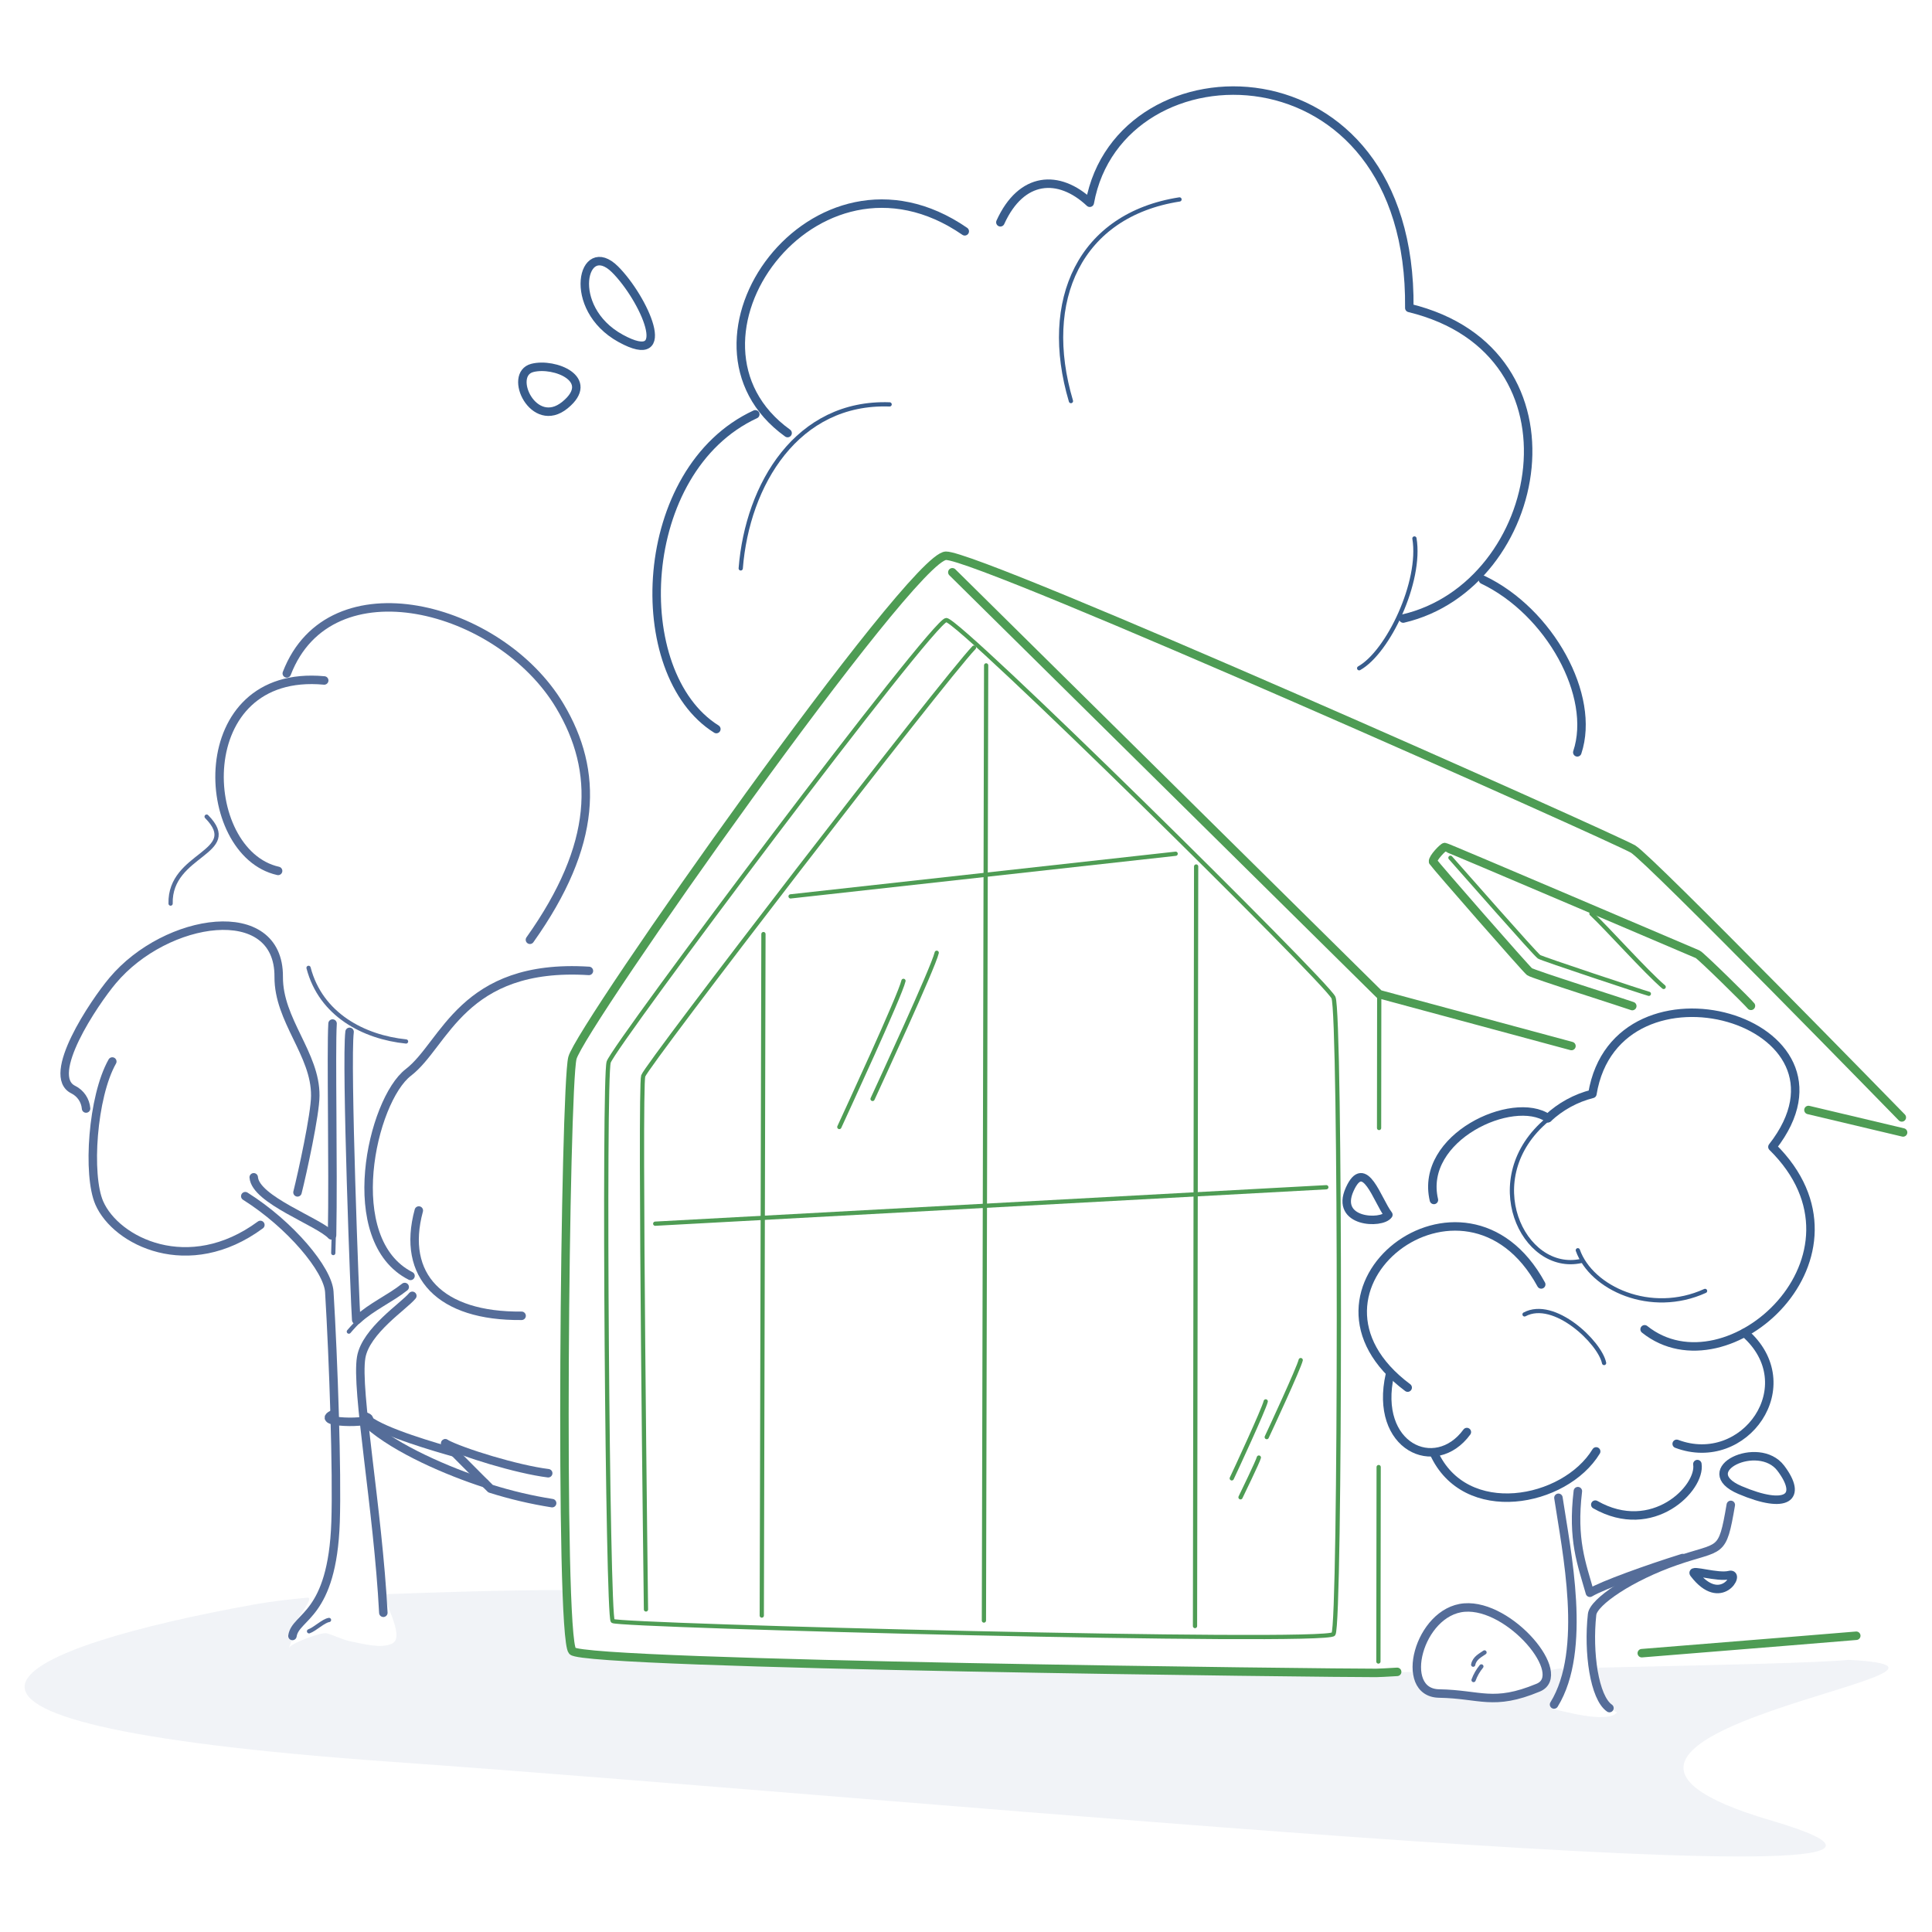 <svg width="456" height="456" viewBox="0 0 456 456" fill="none" xmlns="http://www.w3.org/2000/svg">
<path opacity="0.08" d="M60.011 378.694C63.511 378.061 67.697 377.536 72.551 377.091C75.071 376.868 65.613 386.888 68.489 386.709C69.451 386.647 67.679 389.755 68.382 388.74C69.086 387.725 75.882 385.178 77.111 385.498C78.34 385.819 81.118 387.057 82.392 387.324C86.035 388.072 89.962 389.15 92.536 387.93C96.036 386.273 89.41 376.351 91.111 376.262C102.306 375.871 118.667 375.283 133.505 375.292C132.855 377.643 134.031 387.849 136.123 390.851C186.764 391.492 259.279 396.711 324.802 394.85L333.246 394.618C334.056 400.345 341.51 400.585 345.955 400.478C351.886 400.336 367.926 402.598 365.442 394.182C366.884 394.182 367.178 393.826 368.621 393.799C370.064 393.772 365.646 403.551 367.063 403.524C367.953 403.524 379.175 406.989 381.669 404.201C377.483 402.171 376.663 393.621 377.278 393.612C405.137 393.006 429.763 392.454 436.362 391.768C480.893 394.111 348.297 409.207 418.051 429.691C492.863 451.663 223.333 425.104 92.447 415.833C-40.416 406.419 5.344 388.526 60.011 378.694Z" fill="#556D99"/>
<path d="M329.763 394.6C327.287 394.752 325.577 394.841 324.802 394.85C316.974 394.912 138.083 392.944 135.099 389.675C131.964 386.229 133.318 256.901 135.099 249.731C136.88 242.562 215.175 131.278 223.271 131.171C231.367 131.064 381.428 197.968 385.463 200.408C389.497 202.849 448.875 263.741 448.875 263.741" stroke="#4E9C54" stroke-width="2" stroke-linecap="round" stroke-linejoin="round"/>
<path d="M438.125 386.077C438.125 386.077 413.713 388.099 387.502 390.192" stroke="#4E9C54" stroke-width="2" stroke-linecap="round" stroke-linejoin="round"/>
<path d="M370.901 246.89L325.533 234.653L224.776 135.072" stroke="#4E9C54" stroke-width="2" stroke-linecap="round" stroke-linejoin="round"/>
<path d="M449.178 267.286L426.841 261.986" stroke="#4E9C54" stroke-width="2" stroke-linecap="round" stroke-linejoin="round"/>
<path d="M314.73 235.446C316.448 239.16 316.413 383.289 314.73 385.676C313.046 388.063 145.867 383.761 144.62 382.595C143.373 381.428 142.429 254.612 143.667 250.675C144.905 246.739 220.181 146.374 223.342 146.348C226.504 146.321 313.011 231.723 314.73 235.446Z" stroke="#4E9C54" stroke-linecap="round" stroke-linejoin="round"/>
<path d="M152.466 379.869C152.466 379.869 150.899 256.687 151.816 253.944C152.734 251.201 222.291 160.838 229.88 152.858" stroke="#4E9C54" stroke-linecap="round" stroke-linejoin="round"/>
<path d="M154.648 288.821L313.046 280.217" stroke="#4E9C54" stroke-linecap="round" stroke-linejoin="round"/>
<path d="M282.319 204.514L282.052 383.788" stroke="#4E9C54" stroke-linecap="round" stroke-linejoin="round"/>
<path d="M232.23 382.488L232.756 157.044" stroke="#4E9C54" stroke-linecap="round" stroke-linejoin="round"/>
<path d="M180.192 220.465L179.8 381.312" stroke="#4E9C54" stroke-linecap="round" stroke-linejoin="round"/>
<path d="M186.595 211.568L277.483 201.504" stroke="#4E9C54" stroke-linecap="round" stroke-linejoin="round"/>
<path d="M325.399 346.266L325.337 392.16" stroke="#4E9C54" stroke-linecap="round" stroke-linejoin="round"/>
<path d="M325.533 234.653L325.497 266.235" stroke="#4E9C54" stroke-linecap="round" stroke-linejoin="round"/>
<path d="M385.257 237.458C383.832 236.915 361.816 229.95 361.006 229.345C360.195 228.739 338.838 204.318 338.232 203.365C338.09 202.555 340.61 199.919 341.02 199.919C341.43 199.919 400.006 224.963 400.692 225.23C401.378 225.497 412.733 236.666 413.268 237.405" stroke="#4E9C54" stroke-width="2" stroke-linecap="round" stroke-linejoin="round"/>
<path d="M342.339 202.457C344.726 205.129 362.191 225.061 363.26 225.827C363.883 226.272 388.081 234.297 389.168 234.564" stroke="#4E9C54" stroke-linecap="round" stroke-linejoin="round"/>
<path d="M375.621 215.647C379.424 219.21 388.402 229.291 392.668 232.943" stroke="#4E9C54" stroke-linecap="round" stroke-linejoin="round"/>
<path d="M213.242 231.509C212.432 235.027 199.58 262.761 198.102 266.003" stroke="#4E9C54" stroke-linecap="round" stroke-linejoin="round"/>
<path d="M221.089 224.874C220.278 228.392 207.427 256.126 205.948 259.377" stroke="#4E9C54" stroke-linecap="round" stroke-linejoin="round"/>
<path d="M298.742 330.76C298.315 332.613 291.546 347.219 290.727 348.929" stroke="#4E9C54" stroke-linecap="round" stroke-linejoin="round"/>
<path d="M306.998 321.017C306.571 322.869 299.793 337.485 298.982 339.195" stroke="#4E9C54" stroke-linecap="round" stroke-linejoin="round"/>
<path d="M297.121 344.022C296.89 344.975 293.212 352.518 292.793 353.4" stroke="#4E9C54" stroke-linecap="round" stroke-linejoin="round"/>
<path d="M363.045 398.332C370.393 395.295 356.419 378.56 345.634 379.424C334.848 380.288 329.861 399.543 339.658 399.712C349.455 399.882 352.429 402.732 363.045 398.332Z" stroke="#556D99" stroke-width="2" stroke-linecap="round" stroke-linejoin="round"/>
<path d="M397.13 367.739C388.856 370.322 378.249 374.134 375.256 375.933C373.297 369.013 371.044 363.464 372.415 351.948" stroke="#556D99" stroke-width="2" stroke-linecap="round" stroke-linejoin="round"/>
<path d="M379.87 403.15C376.307 400.692 374.784 390.022 375.773 381.045C376.094 378.088 384.902 372.139 395.607 368.425C406.313 364.711 406.473 367.16 408.512 355.19" stroke="#556D99" stroke-width="2" stroke-linecap="round" stroke-linejoin="round"/>
<path d="M367.828 353.516C369.716 366.145 374.722 389.461 366.795 402.304" stroke="#556D99" stroke-width="2" stroke-linecap="round" stroke-linejoin="round"/>
<path d="M327.688 286.719C325.078 283.361 322.095 272.852 318.55 280.734C315.005 288.616 326.12 288.99 327.688 286.719Z" stroke="#385C8C" stroke-width="2" stroke-linecap="round" stroke-linejoin="round"/>
<path d="M410.694 351.69C421.72 356.375 425.541 353.471 420.322 346.542C415.102 339.613 399.659 346.996 410.694 351.69Z" stroke="#385C8C" stroke-width="2" stroke-linecap="round" stroke-linejoin="round"/>
<path d="M363.767 303.16C345.75 270.046 301.424 304.496 332.248 327.51" stroke="#385C8C" stroke-width="2" stroke-linecap="round" stroke-linejoin="round"/>
<path d="M338.438 283.219C334.956 268.425 357.141 258.281 365.353 263.919" stroke="#385C8C" stroke-width="2" stroke-linecap="round" stroke-linejoin="round"/>
<path d="M365.353 263.919C368.309 261.151 371.918 259.177 375.844 258.183C381.535 223.654 441.75 240.727 418.336 270.697C444.28 296.24 407.737 329.415 388.17 313.749" stroke="#385C8C" stroke-width="2" stroke-linecap="round" stroke-linejoin="round"/>
<path d="M373.244 297.611C359.448 300.711 348.698 278.017 365.228 264.257" stroke="#385C8C" stroke-linecap="round" stroke-linejoin="round"/>
<path d="M402.438 304.692C389.658 310.516 375.586 304.086 372.406 295.091" stroke="#385C8C" stroke-linecap="round" stroke-linejoin="round"/>
<path d="M411.771 314.569C425.941 326.895 411.771 346.818 395.74 340.78" stroke="#385C8C" stroke-width="2" stroke-linecap="round" stroke-linejoin="round"/>
<path d="M400.621 345.562C401.511 351.2 390.058 362.841 376.529 355.128" stroke="#385C8C" stroke-width="2" stroke-linecap="round" stroke-linejoin="round"/>
<path d="M376.735 342.57C369.334 354.727 345.741 359.242 338.394 342.846" stroke="#385C8C" stroke-width="2" stroke-linecap="round" stroke-linejoin="round"/>
<path d="M346.213 338.001C338.803 348.128 324.188 341.51 328.054 324.41" stroke="#385C8C" stroke-width="2" stroke-linecap="round" stroke-linejoin="round"/>
<path d="M378.604 321.703C377.607 316.849 366.804 306.491 359.83 310.231" stroke="#385C8C" stroke-linecap="round" stroke-linejoin="round"/>
<path d="M350.381 390.014C349.49 390.664 348.021 391.305 347.709 392.908" stroke="#556D99" stroke-linecap="round" stroke-linejoin="round"/>
<path d="M349.641 393.318C348.85 394.278 348.226 395.365 347.798 396.533" stroke="#556D99" stroke-linecap="round" stroke-linejoin="round"/>
<path d="M399.819 371.391C398.982 370.304 405.448 372.459 408.191 371.747C410.934 371.034 406.205 379.763 399.819 371.391Z" stroke="#385C8C" stroke-width="2" stroke-linecap="round" stroke-linejoin="round"/>
<path d="M67.688 158.941C77.885 132.454 117.981 142.91 132.124 166.591C141.342 182.017 141.084 199.277 125.079 221.81" stroke="#556D99" stroke-width="2" stroke-linecap="round" stroke-linejoin="round"/>
<path d="M65.64 205.556C46.545 201.281 44.648 157.641 76.523 160.606" stroke="#556D99" stroke-width="2" stroke-linecap="round" stroke-linejoin="round"/>
<path d="M40.266 213.269C39.963 201.335 57.268 201.37 48.771 192.74" stroke="#556D99" stroke-linecap="round" stroke-linejoin="round"/>
<path d="M20.315 261.639C20.239 260.701 19.923 259.799 19.398 259.019C18.872 258.239 18.154 257.608 17.314 257.186C10.59 253.944 22.159 236.701 26.594 231.429C39.214 216.404 65.906 212.396 65.782 230.538C65.71 240.861 74.492 248.76 74.412 258.611C74.412 262.939 71.357 276.895 70.217 281.429" stroke="#556D99" stroke-width="2" stroke-linecap="round" stroke-linejoin="round"/>
<path d="M61.453 289.115C44.531 301.583 27.387 293.007 23.433 283.922C20.565 277.332 21.794 258.878 26.505 250.542" stroke="#556D99" stroke-width="2" stroke-linecap="round" stroke-linejoin="round"/>
<path d="M96.891 301.147C80.281 292.713 87.754 259.724 96.393 253.107C105.032 246.489 109.057 227.279 139 229.158" stroke="#556D99" stroke-width="2" stroke-linecap="round" stroke-linejoin="round"/>
<path d="M123.111 310.561C103.882 310.757 94.664 301.147 98.85 285.712" stroke="#556D99" stroke-width="2" stroke-linecap="round" stroke-linejoin="round"/>
<path d="M69.023 386.13C69.754 381.321 78.437 381.615 79.203 359.242C79.604 347.664 78.704 321.017 77.725 304.914C77.395 299.651 68.578 289.061 57.891 282.328" stroke="#556D99" stroke-width="2" stroke-linecap="round" stroke-linejoin="round"/>
<path d="M97.319 305.849C95.404 308.227 86.32 314.079 85.251 320.367C83.951 328.008 89.179 355.938 90.479 380.653" stroke="#556D99" stroke-width="2" stroke-linecap="round" stroke-linejoin="round"/>
<path d="M84.28 311.549C87.843 308.29 91.984 306.571 95.52 303.765" stroke="#556D99" stroke-width="2" stroke-linecap="round" stroke-linejoin="round"/>
<path d="M82.338 314.293C83.219 313.248 84.158 312.255 85.152 311.318" stroke="#556D99" stroke-linecap="round" stroke-linejoin="round"/>
<path d="M82.508 243.541C81.617 250.845 83.79 307.942 84.075 311.541" stroke="#556D99" stroke-width="2" stroke-linecap="round" stroke-linejoin="round"/>
<path d="M78.376 291.537C78.696 275.132 78.099 248.226 78.491 241.582" stroke="#556D99" stroke-width="2" stroke-linecap="round" stroke-linejoin="round"/>
<path d="M78.66 295.75C78.705 294.699 78.74 293.256 78.776 291.51" stroke="#556D99" stroke-linecap="round" stroke-linejoin="round"/>
<path d="M59.886 277.875C60.278 283.219 75.24 288.349 78.224 291.573" stroke="#556D99" stroke-width="2" stroke-linecap="round" stroke-linejoin="round"/>
<path d="M77.654 382.354C76.327 382.55 74.367 384.51 72.942 385.026" stroke="#556D99" stroke-linecap="round" stroke-linejoin="round"/>
<path d="M72.826 228.436C75.703 239.489 85.838 244.788 95.84 245.813" stroke="#556D99" stroke-linecap="round" stroke-linejoin="round"/>
<path d="M114.454 350.087C105.851 347.317 93.551 342.071 86.845 336.131" stroke="#556D99" stroke-width="2" stroke-linecap="round" stroke-linejoin="round"/>
<path d="M107.454 342.891C102.938 341.617 90.71 338.117 86.907 335.124" stroke="#556D99" stroke-width="2" stroke-linecap="round" stroke-linejoin="round"/>
<path d="M78.375 333.904C73.86 336.184 91.102 335.979 86.186 334.305" stroke="#556D99" stroke-width="2" stroke-linecap="round" stroke-linejoin="round"/>
<path d="M105.094 340.673C106.51 342.027 113.296 348.938 115.781 351.36C120.535 352.859 125.393 354.002 130.316 354.78" stroke="#556D99" stroke-width="2" stroke-linecap="round" stroke-linejoin="round"/>
<path d="M105.094 340.673C108.995 342.802 122.158 346.836 129.39 347.718" stroke="#556D99" stroke-width="2" stroke-linecap="round" stroke-linejoin="round"/>
<path d="M145.173 63.591C137.495 55.94 133.452 72.693 146.473 79.853C159.494 87.014 151.95 70.359 145.173 63.591Z" stroke="#385C8C" stroke-width="2" stroke-linecap="round" stroke-linejoin="round"/>
<path d="M125.65 86.836C119.736 88.35 125.935 101.674 133.362 95.591C140.79 89.508 130.869 85.5 125.65 86.836Z" stroke="#385C8C" stroke-width="2" stroke-linecap="round" stroke-linejoin="round"/>
<path d="M372.281 177.573C376.734 164.213 365.744 144.361 350.016 136.844" stroke="#385C8C" stroke-width="2" stroke-linecap="round" stroke-linejoin="round"/>
<path d="M331.197 145.991C364.623 138.216 375.435 83.078 332.631 72.684C333.317 9.147 264.24 9.2 257.213 47.853C249.901 40.995 241.057 41.565 236.114 52.467" stroke="#385C8C" stroke-width="2" stroke-linecap="round" stroke-linejoin="round"/>
<path d="M252.769 94.665C245.706 70.867 254.853 50.73 278.392 47.069" stroke="#385C8C" stroke-linecap="round" stroke-linejoin="round"/>
<path d="M174.83 134.155C176.398 114.285 188.189 94.665 209.974 95.448" stroke="#385C8C" stroke-linecap="round" stroke-linejoin="round"/>
<path d="M227.706 54.595C192.206 30.103 156.082 80.788 185.892 102.217" stroke="#385C8C" stroke-width="2" stroke-linecap="round" stroke-linejoin="round"/>
<path d="M169.077 172.078C148.147 159.003 149.982 110.883 178.268 97.791" stroke="#385C8C" stroke-width="2" stroke-linecap="round" stroke-linejoin="round"/>
<path d="M333.843 127.092C335.535 137.219 327.662 153.882 320.795 157.721" stroke="#385C8C" stroke-linecap="round" stroke-linejoin="round"/>
</svg>
